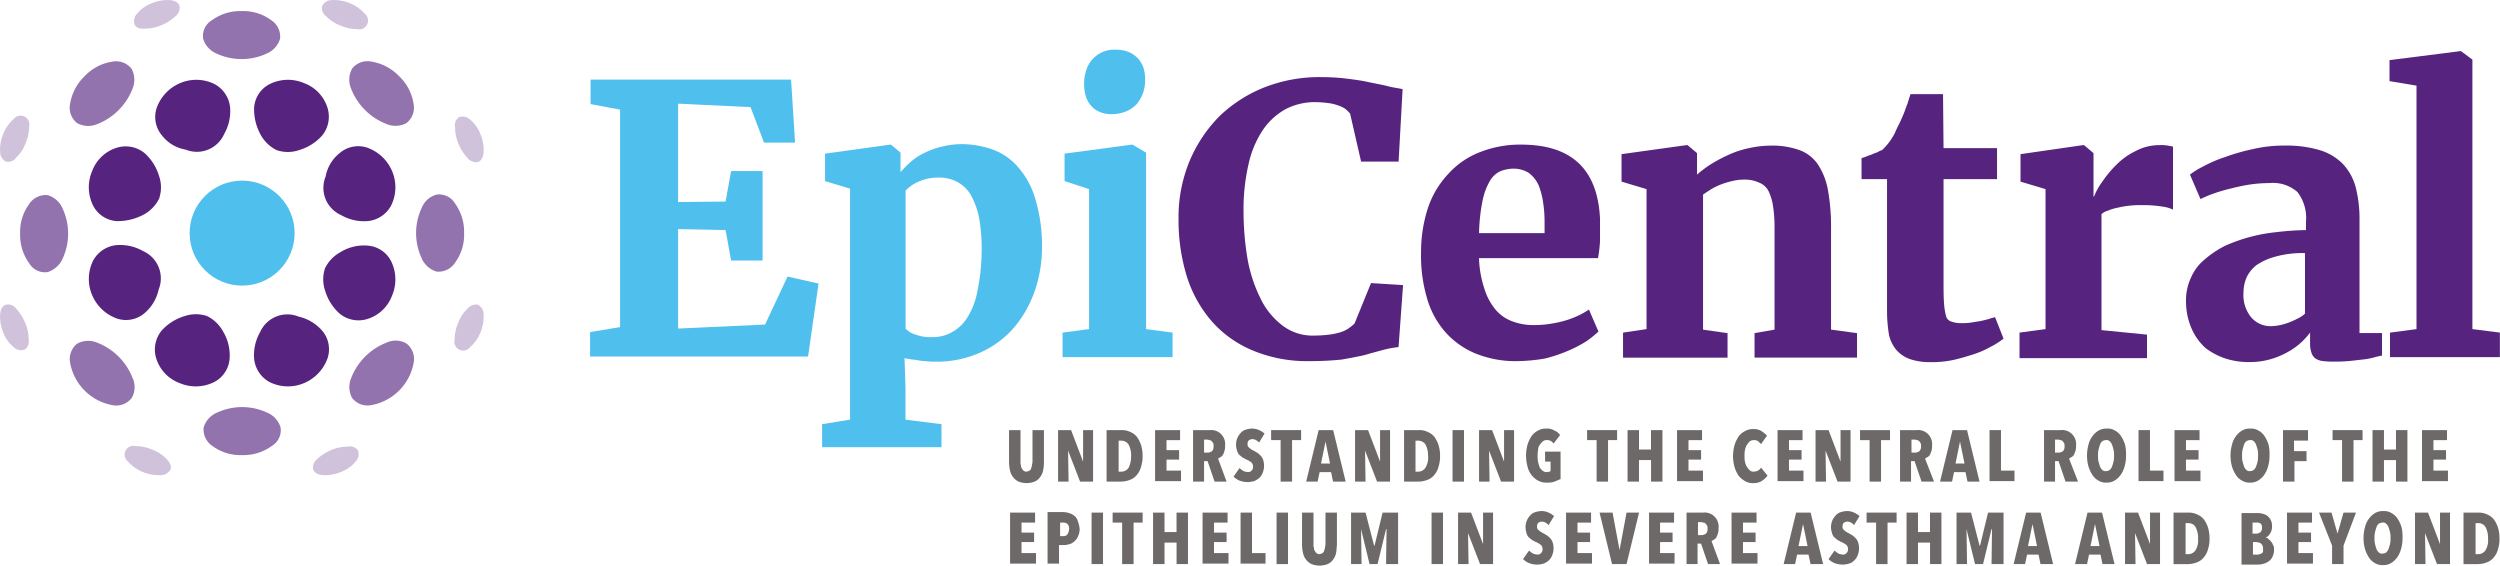 <svg xmlns="http://www.w3.org/2000/svg" width="218.466" height="49.426" viewBox="0 0 218.466 49.426">
  <g id="EpiCentral_RGB" transform="translate(-62.975 -62.975)">
    <path id="Path_1" data-name="Path 1" d="M85.617,117.92a2.5,2.5,0,0,1-2.4.481,3.7,3.7,0,0,1-2.185-2.053,3.6,3.6,0,0,1,.087-3.015,2.6,2.6,0,0,1,2.053-1.354,4.045,4.045,0,0,1,2.316.524,2.606,2.606,0,0,1,1.354,3.364A3.727,3.727,0,0,1,85.617,117.92Z" transform="translate(-10.005 -27.584)" fill="#56247f"/>
    <g id="Group_24" data-name="Group 24" transform="translate(114.541 67.311)">
      <path id="Path_2" data-name="Path 2" d="M181,103.149v-2.185l2.621-.437V81.521l-2.578-.481V78.9h17.52l.35,5.505H196.2l-1.18-3.1L188.69,81V89.6l4.151-.044.481-2.665h2.753v7.821h-2.753l-.481-2.665-4.151-.087v8.695l7.6-.35,1.966-4.194,2.709.612-.918,6.379H181Z" transform="translate(-181 -76.279)" fill="#4fbfee"/>
      <path id="Path_3" data-name="Path 3" d="M227.444,116.267l2.4-.393V95.689l-2.185-.655v-2.4l5.68-.786h.087l.83.7v1.7a9.081,9.081,0,0,1,.918-.918,4.906,4.906,0,0,1,1.223-.786,6.574,6.574,0,0,1,1.485-.524,6.99,6.99,0,0,1,1.7-.218,8.286,8.286,0,0,1,2.753.481,5.337,5.337,0,0,1,2.228,1.573,7.1,7.1,0,0,1,1.485,2.8,13.9,13.9,0,0,1,.568,4.107,11.6,11.6,0,0,1-.655,3.932,9.99,9.99,0,0,1-1.835,3.189,8.468,8.468,0,0,1-2.927,2.141,9.291,9.291,0,0,1-3.932.786,4.748,4.748,0,0,1-.786-.044,3.847,3.847,0,0,1-.743-.087c-.218-.044-.437-.044-.655-.087-.175-.044-.35-.044-.481-.087l.087,2.621v2.753l3.146.393v2.01H227.4v-2.01Zm10.093-21.54a4.083,4.083,0,0,0-1.7.35,3.264,3.264,0,0,0-1.136.786v12.059a1.863,1.863,0,0,0,.874.524,3.677,3.677,0,0,0,1.485.218,3.28,3.28,0,0,0,1.617-.393,3.579,3.579,0,0,0,1.354-1.223,6.475,6.475,0,0,0,.918-2.272,17.929,17.929,0,0,0,.393-3.452,15.661,15.661,0,0,0-.218-3.058,6.987,6.987,0,0,0-.743-2.053,3.017,3.017,0,0,0-1.223-1.136A3.261,3.261,0,0,0,237.536,94.727Z" transform="translate(-207.127 -83.542)" fill="#4fbfee"/>
      <path id="Path_4" data-name="Path 4" d="M275.5,99.77V97.629l2.316-.306V85.09l-2.141-.7v-2.4l5.855-.786h.087l1.18.7V97.323l2.316.306V99.77Zm4.194-21.234a2.427,2.427,0,0,1-1-.218,1.883,1.883,0,0,1-.743-.568,2.138,2.138,0,0,1-.437-.83,3.726,3.726,0,0,1-.131-1,3.681,3.681,0,0,1,.175-1.18,2.577,2.577,0,0,1,.524-.961,2.7,2.7,0,0,1,.874-.655,2.666,2.666,0,0,1,1.223-.218h0a2.922,2.922,0,0,1,1.136.218,2.311,2.311,0,0,1,1.267,1.4,3.407,3.407,0,0,1,.131.961,3.349,3.349,0,0,1-.175,1.18,3.391,3.391,0,0,1-.524.961,2.9,2.9,0,0,1-.918.655,3.47,3.47,0,0,1-1.4.262Z" transform="translate(-234.212 -72.9)" fill="#4fbfee"/>
      <path id="Path_5" data-name="Path 5" d="M310.147,103.217a12.291,12.291,0,0,1-4.937-.918,9.7,9.7,0,0,1-3.583-2.534,10.953,10.953,0,0,1-2.185-3.889,16.609,16.609,0,0,1-.743-5.024,12.846,12.846,0,0,1,.961-5.112,12.4,12.4,0,0,1,2.621-3.932,12.131,12.131,0,0,1,3.976-2.534A13.2,13.2,0,0,1,311.2,78.4a17.783,17.783,0,0,1,2.185.131c.7.087,1.354.175,1.922.306.612.131,1.136.218,1.66.35.481.131.918.175,1.311.262l-.35,6.335h-3.277l-.961-4.194a3.34,3.34,0,0,0-.393-.393,2,2,0,0,0-.612-.306,3.625,3.625,0,0,0-.874-.218,9.425,9.425,0,0,0-1.223-.087,5.562,5.562,0,0,0-2.534.612,5.843,5.843,0,0,0-1.966,1.791A8.712,8.712,0,0,0,304.817,86a17.555,17.555,0,0,0-.437,4.238,24.661,24.661,0,0,0,.35,4.063,12.813,12.813,0,0,0,1.136,3.452,6.521,6.521,0,0,0,1.922,2.359,4.321,4.321,0,0,0,2.753.874,11.1,11.1,0,0,0,1.354-.087,5.747,5.747,0,0,0,1-.218,2.611,2.611,0,0,0,.7-.35,4.647,4.647,0,0,0,.481-.393l1.442-3.539,2.8.175-.393,5.418a8.67,8.67,0,0,0-1.4.262c-.481.131-1,.262-1.573.437-.568.131-1.267.262-2.01.393A26.714,26.714,0,0,1,310.147,103.217Z" transform="translate(-247.276 -75.997)" fill="#56247f"/>
      <path id="Path_6" data-name="Path 6" d="M355.72,110.818a9.3,9.3,0,0,1-3.845-.7,7.2,7.2,0,0,1-2.665-1.966,7.689,7.689,0,0,1-1.529-2.971,12.936,12.936,0,0,1-.481-3.8,12.451,12.451,0,0,1,.612-3.976,8.071,8.071,0,0,1,1.791-2.971,7.19,7.19,0,0,1,2.753-1.879,9.507,9.507,0,0,1,3.583-.655c4.413,0,6.685,2.141,6.9,6.466v1.966a11.625,11.625,0,0,1-.175,1.486h-10.4a9.4,9.4,0,0,0,.481,2.709,5.264,5.264,0,0,0,1,1.835,3.462,3.462,0,0,0,1.485,1,5.14,5.14,0,0,0,1.879.306,8.662,8.662,0,0,0,1.529-.131,9.672,9.672,0,0,0,1.311-.306,8.136,8.136,0,0,0,1.092-.437,6.983,6.983,0,0,0,.83-.481l.83,1.922a8.632,8.632,0,0,1-1.092.874,11.149,11.149,0,0,1-1.617.83,12.968,12.968,0,0,1-1.966.655A15.248,15.248,0,0,1,355.72,110.818ZM355.283,94a3.282,3.282,0,0,0-1.136.218,2.056,2.056,0,0,0-.917.83,5.634,5.634,0,0,0-.655,1.748,15.654,15.654,0,0,0-.306,2.84h5.724V98.585a11.065,11.065,0,0,0-.131-1.66,6.677,6.677,0,0,0-.393-1.486,2.86,2.86,0,0,0-.83-1.049A2.485,2.485,0,0,0,355.283,94Z" transform="translate(-274.585 -83.599)" fill="#56247f"/>
      <path id="Path_7" data-name="Path 7" d="M387.431,110.525v-2.141l2.053-.306V95.845l-2.185-.655v-2.4L392.98,92h.087l.83.7v1.879a9.9,9.9,0,0,1,1.223-.918,13.283,13.283,0,0,1,1.573-.83,8.174,8.174,0,0,1,1.748-.568,8.841,8.841,0,0,1,1.879-.218,7.015,7.015,0,0,1,2.534.393,3.355,3.355,0,0,1,1.617,1.267,6.025,6.025,0,0,1,.874,2.272,17.935,17.935,0,0,1,.262,3.321v8.826l2.272.306v2.141h-8.957v-2.141l1.748-.306V99.253a12.459,12.459,0,0,0-.131-1.922,4.657,4.657,0,0,0-.393-1.311,1.533,1.533,0,0,0-.83-.743A2.918,2.918,0,0,0,398,95.015a4.309,4.309,0,0,0-1.049.131,6.754,6.754,0,0,0-1,.306,5.437,5.437,0,0,0-.874.437c-.262.175-.481.306-.655.437v11.8l2.141.306v2.141h-9.131Z" transform="translate(-297.165 -83.655)" fill="#56247f"/>
      <path id="Path_8" data-name="Path 8" d="M437.528,100.937V89.228H435.3V87.392a4.017,4.017,0,0,0,.393-.131c.175-.087.393-.131.568-.218s.393-.131.524-.218a1.138,1.138,0,0,1,.306-.131,5.291,5.291,0,0,0,1.136-1.529c.087-.218.218-.481.35-.743s.262-.568.393-.874.218-.612.35-.918c.087-.306.175-.568.262-.83h2.84l.044,4.719h4.675v2.709h-4.675v8.826c0,.83,0,1.529.044,2.01a5.668,5.668,0,0,0,.175,1.136.667.667,0,0,0,.481.481,2.455,2.455,0,0,0,.874.131h0a4.749,4.749,0,0,0,.786-.044c.262-.044.568-.087.83-.131s.524-.131.743-.175c.218-.087.437-.131.568-.175h0l.743,1.879a6.93,6.93,0,0,1-1.18.743,8.06,8.06,0,0,1-1.529.655c-.568.175-1.136.35-1.748.481a8.843,8.843,0,0,1-1.879.175h-.044a5.347,5.347,0,0,1-1.791-.262,2.808,2.808,0,0,1-1.18-.786,3.092,3.092,0,0,1-.655-1.311A13.094,13.094,0,0,1,437.528,100.937Z" transform="translate(-324.193 -77.911)" fill="#56247f"/>
      <path id="Path_9" data-name="Path 9" d="M466.9,110.525v-2.141l2.272-.306V95.845l-2.185-.655v-2.4L472.449,92h.087l.83.7v3.8h.044a5.406,5.406,0,0,1,.7-1.267,9.593,9.593,0,0,1,1.223-1.485,6.058,6.058,0,0,1,1.7-1.223,4.391,4.391,0,0,1,2.1-.524,3.334,3.334,0,0,1,.743.044c.175.044.306.044.437.087v5.505a2.961,2.961,0,0,0-.918-.262,10.184,10.184,0,0,0-1.748-.131,8.774,8.774,0,0,0-1.092.044,7.494,7.494,0,0,0-1.049.175,4.141,4.141,0,0,0-.874.262,1.381,1.381,0,0,0-.568.306v10.136l3.976.393v2.053H466.9Z" transform="translate(-341.987 -83.655)" fill="#56247f"/>
      <path id="Path_10" data-name="Path 10" d="M500.2,105.732a4.622,4.622,0,0,1,.437-2.1,4.155,4.155,0,0,1,1.18-1.573,8.729,8.729,0,0,1,1.748-1.18,14.2,14.2,0,0,1,2.185-.786,14.562,14.562,0,0,1,2.4-.437,23.859,23.859,0,0,1,2.534-.175v-.743a3.706,3.706,0,0,0-.743-2.578,3.225,3.225,0,0,0-2.447-.786,12.218,12.218,0,0,0-1.748.131c-.568.087-1.136.218-1.66.35a14.746,14.746,0,0,0-1.486.437,9.886,9.886,0,0,0-1.136.481h0l-.918-2.141a6.718,6.718,0,0,1,1.136-.7,11.507,11.507,0,0,1,1.922-.83,17.985,17.985,0,0,1,2.447-.7,11.927,11.927,0,0,1,2.8-.306,10.094,10.094,0,0,1,3.015.393,4.815,4.815,0,0,1,2.01,1.18,4.753,4.753,0,0,1,1.136,2.01,11.079,11.079,0,0,1,.35,2.884v9.918h1.966v1.966c-.218.044-.437.087-.743.175a5.968,5.968,0,0,1-1,.175q-.524.066-1.18.131a11.862,11.862,0,0,1-1.267.044,6.17,6.17,0,0,1-.961-.044,1.455,1.455,0,0,1-.655-.218.987.987,0,0,1-.35-.481,2.454,2.454,0,0,1-.131-.874v-.918a6.009,6.009,0,0,1-.743.83,5.872,5.872,0,0,1-1.136.83,7.007,7.007,0,0,1-1.529.655,6.508,6.508,0,0,1-1.879.262,6.585,6.585,0,0,1-2.1-.306,6.062,6.062,0,0,1-1.748-.918,4.992,4.992,0,0,1-1.18-1.617A5.943,5.943,0,0,1,500.2,105.732Zm7.559,2.141a4.542,4.542,0,0,0,.655-.087,4.775,4.775,0,0,0,.743-.218,6.19,6.19,0,0,0,.786-.35,2.45,2.45,0,0,0,.655-.437v-5.287a8.676,8.676,0,0,0-2.578.306,5.372,5.372,0,0,0-1.66.743,2.934,2.934,0,0,0-.874,1.092,3.343,3.343,0,0,0-.262,1.311,3.062,3.062,0,0,0,.655,2.141A2.232,2.232,0,0,0,507.759,107.872Z" transform="translate(-360.738 -83.711)" fill="#56247f"/>
      <path id="Path_11" data-name="Path 11" d="M540.944,99.939V97.8l2.316-.306V76.215l-2.359-.393V73.986l6.2-.786h.044l1,.743V97.492l2.4.306v2.141h-9.612Z" transform="translate(-383.656 -73.069)" fill="#56247f"/>
    </g>
    <path id="Path_12" data-name="Path 12" d="M83.171,98.779a2.5,2.5,0,0,1-2.053-1.354,3.587,3.587,0,0,1-.087-3.015,3.363,3.363,0,0,1,2.185-2.053,2.611,2.611,0,0,1,2.4.481,4.357,4.357,0,0,1,1.267,2.01,3.028,3.028,0,0,1,0,1.966,3.206,3.206,0,0,1-1.354,1.4A4.83,4.83,0,0,1,83.171,98.779Z" transform="translate(-10.005 -16.482)" fill="#56247f"/>
    <path id="Path_13" data-name="Path 13" d="M94.627,83.817a2.5,2.5,0,0,1-.481-2.4A3.7,3.7,0,0,1,96.2,79.23a3.6,3.6,0,0,1,3.015.087,2.6,2.6,0,0,1,1.354,2.053,4.045,4.045,0,0,1-.524,2.316,2.606,2.606,0,0,1-3.364,1.354A3.285,3.285,0,0,1,94.627,83.817Z" transform="translate(-17.485 -8.991)" fill="#56247f"/>
    <path id="Path_14" data-name="Path 14" d="M77.587,80.65a1.718,1.718,0,0,1-.612-1.7,4.323,4.323,0,0,1,1.267-2.4,4.191,4.191,0,0,1,2.4-1.267,1.718,1.718,0,0,1,1.7.612,2.021,2.021,0,0,1,.087,1.748,5.423,5.423,0,0,1-3.1,3.1A2.021,2.021,0,0,1,77.587,80.65Z" transform="translate(-7.873 -6.916)" fill="#9373ad"/>
    <path id="Path_15" data-name="Path 15" d="M63.51,90.155a.921.921,0,0,1-.524-.83,3.6,3.6,0,0,1,.262-1.573,3.345,3.345,0,0,1,.918-1.311.768.768,0,0,1,1.354.655,3.723,3.723,0,0,1-.306,1.442,3.29,3.29,0,0,1-.786,1.223A.891.891,0,0,1,63.51,90.155Z" transform="translate(0 -13.056)" fill="#d0c2db"/>
    <path id="Path_16" data-name="Path 16" d="M89.822,65.127a.945.945,0,0,1,.218-.961,3.051,3.051,0,0,1,1.311-.918,3.6,3.6,0,0,1,1.573-.262c.437.044.743.218.83.524a.962.962,0,0,1-.35.874,4.217,4.217,0,0,1-1.223.786,3.723,3.723,0,0,1-1.442.306C90.259,65.52,89.953,65.389,89.822,65.127Z" transform="translate(-15.084 0)" fill="#d0c2db"/>
    <path id="Path_17" data-name="Path 17" d="M69.4,108.707a1.612,1.612,0,0,1-1.617-.786A4.21,4.21,0,0,1,67,105.343a4.118,4.118,0,0,1,.786-2.578,1.728,1.728,0,0,1,1.617-.786,2.041,2.041,0,0,1,1.311,1.18,5.205,5.205,0,0,1,0,4.369A2.163,2.163,0,0,1,69.4,108.707Z" transform="translate(-2.266 -21.953)" fill="#9373ad"/>
    <path id="Path_18" data-name="Path 18" d="M65.127,127.8a.945.945,0,0,1-.961-.218,3.051,3.051,0,0,1-.918-1.311,3.6,3.6,0,0,1-.262-1.573c.044-.437.218-.743.524-.83a.868.868,0,0,1,.874.35,4.217,4.217,0,0,1,.786,1.223,3.723,3.723,0,0,1,.306,1.442A.876.876,0,0,1,65.127,127.8Z" transform="translate(0 -34.272)" fill="#d0c2db"/>
    <path id="Path_19" data-name="Path 19" d="M113.794,81.371a2.5,2.5,0,0,1,1.354-2.053,3.587,3.587,0,0,1,3.015-.087,3.363,3.363,0,0,1,2.053,2.185,2.611,2.611,0,0,1-.481,2.4,4.358,4.358,0,0,1-2.01,1.267,3.028,3.028,0,0,1-1.966,0,3.206,3.206,0,0,1-1.4-1.354A4.6,4.6,0,0,1,113.794,81.371Z" transform="translate(-28.613 -8.991)" fill="#56247f"/>
    <path id="Path_20" data-name="Path 20" d="M103.561,67.6a1.612,1.612,0,0,1,.786-1.617,4.21,4.21,0,0,1,2.578-.786,4.118,4.118,0,0,1,2.578.786,1.728,1.728,0,0,1,.786,1.617,2.041,2.041,0,0,1-1.18,1.311,5.205,5.205,0,0,1-4.369,0A2.056,2.056,0,0,1,103.561,67.6Z" transform="translate(-22.837 -1.253)" fill="#9373ad"/>
    <path id="Path_21" data-name="Path 21" d="M127.366,63.51a.921.921,0,0,1,.83-.524,3.6,3.6,0,0,1,1.573.262,3.345,3.345,0,0,1,1.311.918.768.768,0,0,1-.655,1.354,3.723,3.723,0,0,1-1.442-.306,3.29,3.29,0,0,1-1.223-.786A.891.891,0,0,1,127.366,63.51Z" transform="translate(-36.243 0)" fill="#d0c2db"/>
    <path id="Path_22" data-name="Path 22" d="M129.091,92.827a2.5,2.5,0,0,1,2.4-.481,3.7,3.7,0,0,1,2.185,2.053,3.6,3.6,0,0,1-.087,3.015,2.6,2.6,0,0,1-2.053,1.354,4.045,4.045,0,0,1-2.316-.524,2.606,2.606,0,0,1-1.354-3.364A3.4,3.4,0,0,1,129.091,92.827Z" transform="translate(-36.438 -16.472)" fill="#56247f"/>
    <path id="Path_23" data-name="Path 23" d="M133.089,75.887a1.718,1.718,0,0,1,1.7-.612,4.323,4.323,0,0,1,2.4,1.267,4.191,4.191,0,0,1,1.267,2.4,1.718,1.718,0,0,1-.612,1.7,2.021,2.021,0,0,1-1.748.087,5.423,5.423,0,0,1-3.1-3.1A2.01,2.01,0,0,1,133.089,75.887Z" transform="translate(-39.344 -6.916)" fill="#9373ad"/>
    <path id="Path_24" data-name="Path 24" d="M154.339,86.322a.945.945,0,0,1,.961.218,3.051,3.051,0,0,1,.918,1.311,3.6,3.6,0,0,1,.262,1.573c-.044.437-.218.743-.524.83a.962.962,0,0,1-.874-.35,4.217,4.217,0,0,1-.786-1.223,3.723,3.723,0,0,1-.306-1.442A.876.876,0,0,1,154.339,86.322Z" transform="translate(-51.245 -13.113)" fill="#d0c2db"/>
    <path id="Path_25" data-name="Path 25" d="M131.5,112.078a2.5,2.5,0,0,1,2.053,1.354,3.587,3.587,0,0,1,.087,3.015,3.363,3.363,0,0,1-2.185,2.053,2.611,2.611,0,0,1-2.4-.481,4.357,4.357,0,0,1-1.267-2.01,3.028,3.028,0,0,1,0-1.966,3.206,3.206,0,0,1,1.354-1.4A3.881,3.881,0,0,1,131.5,112.078Z" transform="translate(-36.404 -27.64)" fill="#56247f"/>
    <path id="Path_26" data-name="Path 26" d="M147.991,101.861a1.612,1.612,0,0,1,1.617.786,4.21,4.21,0,0,1,.786,2.578,4.118,4.118,0,0,1-.786,2.578,1.728,1.728,0,0,1-1.617.786,2.041,2.041,0,0,1-1.311-1.18,5.205,5.205,0,0,1,0-4.369A1.948,1.948,0,0,1,147.991,101.861Z" transform="translate(-46.863 -21.88)" fill="#9373ad"/>
    <path id="Path_27" data-name="Path 27" d="M155.91,123.871a.921.921,0,0,1,.524.83,3.6,3.6,0,0,1-.262,1.573,3.345,3.345,0,0,1-.918,1.311.768.768,0,0,1-1.354-.655,3.723,3.723,0,0,1,.306-1.442,3.29,3.29,0,0,1,.786-1.223A1.011,1.011,0,0,1,155.91,123.871Z" transform="translate(-51.199 -34.277)" fill="#d0c2db"/>
    <path id="Path_28" data-name="Path 28" d="M119.72,127.291a2.5,2.5,0,0,1,.481,2.4,3.7,3.7,0,0,1-2.053,2.185,3.6,3.6,0,0,1-3.015-.087,2.6,2.6,0,0,1-1.354-2.053,4.045,4.045,0,0,1,.524-2.316,2.606,2.606,0,0,1,3.364-1.354A3.882,3.882,0,0,1,119.72,127.291Z" transform="translate(-28.597 -35.425)" fill="#56247f"/>
    <path id="Path_29" data-name="Path 29" d="M137.851,131.369a1.718,1.718,0,0,1,.612,1.7,4.594,4.594,0,0,1-3.67,3.67,1.718,1.718,0,0,1-1.7-.612,2.021,2.021,0,0,1-.087-1.748,5.423,5.423,0,0,1,3.1-3.1A1.874,1.874,0,0,1,137.851,131.369Z" transform="translate(-39.344 -38.367)" fill="#9373ad"/>
    <path id="Path_30" data-name="Path 30" d="M129.5,152.639a.945.945,0,0,1-.218.961,3.051,3.051,0,0,1-1.311.918,3.6,3.6,0,0,1-1.573.262c-.437-.044-.743-.218-.83-.524a.962.962,0,0,1,.35-.874,4.217,4.217,0,0,1,1.223-.786,3.723,3.723,0,0,1,1.442-.306A.876.876,0,0,1,129.5,152.639Z" transform="translate(-35.234 -50.287)" fill="#d0c2db"/>
    <path id="Path_31" data-name="Path 31" d="M100.479,129.7a2.5,2.5,0,0,1-1.354,2.053,3.587,3.587,0,0,1-3.015.087,3.363,3.363,0,0,1-2.053-2.185,2.611,2.611,0,0,1,.481-2.4,4.357,4.357,0,0,1,2.01-1.267,3.028,3.028,0,0,1,1.966,0,3.206,3.206,0,0,1,1.4,1.354A4.036,4.036,0,0,1,100.479,129.7Z" transform="translate(-17.439 -35.39)" fill="#56247f"/>
    <path id="Path_32" data-name="Path 32" d="M110.407,146.191a1.612,1.612,0,0,1-.786,1.617,4.21,4.21,0,0,1-2.578.786,4.118,4.118,0,0,1-2.578-.786,1.728,1.728,0,0,1-.786-1.617,2.041,2.041,0,0,1,1.18-1.311,5.205,5.205,0,0,1,4.369,0A2.041,2.041,0,0,1,110.407,146.191Z" transform="translate(-22.911 -45.85)" fill="#9373ad"/>
    <path id="Path_33" data-name="Path 33" d="M91.955,154.21a.921.921,0,0,1-.83.524,3.6,3.6,0,0,1-1.573-.262,3.346,3.346,0,0,1-1.311-.918A.768.768,0,0,1,88.9,152.2a3.723,3.723,0,0,1,1.442.306,3.29,3.29,0,0,1,1.223.786C91.867,153.6,92.042,153.9,91.955,154.21Z" transform="translate(-14.07 -50.242)" fill="#d0c2db"/>
    <path id="Path_34" data-name="Path 34" d="M82.35,136.151a1.718,1.718,0,0,1-1.7.612,4.594,4.594,0,0,1-3.67-3.67,1.718,1.718,0,0,1,.612-1.7,2.021,2.021,0,0,1,1.748-.087,5.423,5.423,0,0,1,3.1,3.1A1.883,1.883,0,0,1,82.35,136.151Z" transform="translate(-7.873 -38.387)" fill="#9373ad"/>
    <circle id="Ellipse_1" data-name="Ellipse 1" cx="4.588" cy="4.588" r="4.588" transform="translate(79.545 78.758)" fill="#4fbfee"/>
    <g id="Group_26" data-name="Group 26" transform="translate(151.155 100.429)">
      <g id="Group_25" data-name="Group 25" transform="translate(0 0)">
        <path id="Path_35" data-name="Path 35" d="M267.771,152.539a1.354,1.354,0,0,1-.262.568,1.068,1.068,0,0,1-.481.393,1.93,1.93,0,0,1-1.4,0,1.389,1.389,0,0,1-.743-.961,3.4,3.4,0,0,1-.087-.7V149h1v2.753a.852.852,0,0,0,.044.35.369.369,0,0,0,.087.262.6.6,0,0,0,.131.175.369.369,0,0,0,.262.087.621.621,0,0,0,.262-.087c.044-.044.131-.087.131-.175.044-.087.044-.175.087-.262,0-.131.044-.218.044-.35V149h1v2.84A3.4,3.4,0,0,1,267.771,152.539Z" transform="translate(-264.8 -148.869)" fill="#6d6968"/>
        <path id="Path_36" data-name="Path 36" d="M276.522,153.5l-1.049-2.709h0l.044,2.709H274.6V149h1.136l1.049,2.753h0V149h.874v4.5Z" transform="translate(-270.318 -148.869)" fill="#6d6968"/>
        <path id="Path_37" data-name="Path 37" d="M287.446,151.272a2.9,2.9,0,0,1-.131.918,1.757,1.757,0,0,1-.35.7,1.419,1.419,0,0,1-.568.437,2.329,2.329,0,0,1-.83.175H284.3V149h1.267a1.663,1.663,0,0,1,.83.175,1.419,1.419,0,0,1,.568.437,2.611,2.611,0,0,1,.35.7A3.2,3.2,0,0,1,287.446,151.272Zm-1,0a2.018,2.018,0,0,0-.218-1,.753.753,0,0,0-.612-.35h-.262v2.709h.262a.753.753,0,0,0,.612-.35A2.142,2.142,0,0,0,286.441,151.272Z" transform="translate(-275.78 -148.869)" fill="#6d6968"/>
        <path id="Path_38" data-name="Path 38" d="M294,153.5V149h2.185v.874H295v.874H296.1v.83H295v.961h1.267v.918H294Z" transform="translate(-281.242 -148.869)" fill="#6d6968"/>
        <path id="Path_39" data-name="Path 39" d="M303.479,153.5l-.612-1.791h-.306V153.5H301.6V149h1.442a1.221,1.221,0,0,1,1.354,1.354,1.345,1.345,0,0,1-.044.437,3.012,3.012,0,0,1-.131.35.526.526,0,0,1-.218.218c-.087.044-.131.087-.218.131l.743,2.01h-1.049Zm-.087-3.1c0-.131,0-.218-.044-.262a.6.6,0,0,0-.131-.175.227.227,0,0,0-.175-.087c-.044,0-.131-.044-.175-.044h-.306v1.136h.306a.7.7,0,0,0,.393-.131A.58.58,0,0,0,303.391,150.4Z" transform="translate(-285.522 -148.869)" fill="#6d6968"/>
        <path id="Path_40" data-name="Path 40" d="M311.928,149.923a1.159,1.159,0,0,0-.262-.218.81.81,0,0,0-.306-.087.632.632,0,0,0-.306.087.43.43,0,0,0-.131.35.34.34,0,0,0,.131.306,1.525,1.525,0,0,0,.393.262c.087.044.218.131.306.175a1.633,1.633,0,0,1,.306.262.952.952,0,0,1,.218.35,1.629,1.629,0,0,1,.087.524,1.6,1.6,0,0,1-.131.655,1.115,1.115,0,0,1-.306.437,1.455,1.455,0,0,1-.437.262,2.192,2.192,0,0,1-.524.087,2.041,2.041,0,0,1-.743-.131,1.571,1.571,0,0,1-.524-.35l.524-.743a2.425,2.425,0,0,0,.35.262,1.276,1.276,0,0,0,.393.087.4.4,0,0,0,.306-.131.43.43,0,0,0,.131-.35.5.5,0,0,0-.131-.35,1.911,1.911,0,0,0-.437-.262c-.131-.044-.218-.131-.35-.175-.087-.087-.218-.175-.306-.262a.878.878,0,0,1-.175-.35,1.571,1.571,0,0,1-.087-.481,1.46,1.46,0,0,1,.131-.655,1.569,1.569,0,0,1,.306-.437.907.907,0,0,1,.437-.262,1.858,1.858,0,0,1,.481-.087,1.459,1.459,0,0,1,.655.131,1.8,1.8,0,0,1,.481.306Z" transform="translate(-290.083 -148.7)" fill="#6d6968"/>
        <path id="Path_41" data-name="Path 41" d="M319.035,149.874V153.5h-1v-3.626h-.83V149h2.621v.874Z" transform="translate(-294.306 -148.869)" fill="#6d6968"/>
        <path id="Path_42" data-name="Path 42" d="M326.559,153.5l-.175-.83h-1l-.175.83h-1l1.092-4.5h1.267l1.092,4.5ZM325.9,150h0l-.393,1.922h.786Z" transform="translate(-298.247 -148.869)" fill="#6d6968"/>
        <path id="Path_43" data-name="Path 43" d="M335.922,153.5l-1.049-2.709h0l.044,2.709H334V149h1.136l1.049,2.753h0V149h.874v4.5Z" transform="translate(-303.766 -148.869)" fill="#6d6968"/>
        <path id="Path_44" data-name="Path 44" d="M346.946,151.272a2.905,2.905,0,0,1-.131.918,1.757,1.757,0,0,1-.35.7,1.42,1.42,0,0,1-.568.437,2.329,2.329,0,0,1-.83.175H343.8V149h1.267a1.663,1.663,0,0,1,.83.175,1.42,1.42,0,0,1,.568.437,2.612,2.612,0,0,1,.35.7A3.2,3.2,0,0,1,346.946,151.272Zm-1.049,0a2.017,2.017,0,0,0-.218-1,.753.753,0,0,0-.612-.35H344.8v2.709h.262a.753.753,0,0,0,.612-.35A1.719,1.719,0,0,0,345.9,151.272Z" transform="translate(-309.284 -148.869)" fill="#6d6968"/>
        <path id="Path_45" data-name="Path 45" d="M353.5,153.5V149h1v4.5Z" transform="translate(-314.746 -148.869)" fill="#6d6968"/>
        <path id="Path_46" data-name="Path 46" d="M360.722,153.5l-1.049-2.709h0l.044,2.709H358.8V149h1.136l1.049,2.753h0V149h.874v4.5Z" transform="translate(-317.73 -148.869)" fill="#6d6968"/>
        <path id="Path_47" data-name="Path 47" d="M370.69,153.331a1.811,1.811,0,0,1-.7.087,1.436,1.436,0,0,1-.743-.175,1.84,1.84,0,0,1-.917-1.223,3.59,3.59,0,0,1,0-1.922,2.931,2.931,0,0,1,.35-.743,1.521,1.521,0,0,1,.568-.481,1.282,1.282,0,0,1,.7-.175,1.25,1.25,0,0,1,.743.175,1.068,1.068,0,0,1,.481.393l-.568.743a.661.661,0,0,0-.612-.306.5.5,0,0,0-.349.131,1.9,1.9,0,0,0-.262.306.738.738,0,0,0-.131.437,3.165,3.165,0,0,0,0,1.049c.044.175.087.306.131.437a.89.89,0,0,0,.262.306.5.5,0,0,0,.349.131.677.677,0,0,0,.35-.087v-.83h-.481v-.874h1.354v2.4C371.084,153.157,370.909,153.244,370.69,153.331Z" transform="translate(-323.023 -148.7)" fill="#6d6968"/>
        <path id="Path_48" data-name="Path 48" d="M382.235,149.874V153.5h-1v-3.626h-.83V149h2.621v.874Z" transform="translate(-329.893 -148.869)" fill="#6d6968"/>
        <path id="Path_49" data-name="Path 49" d="M390.553,153.5v-1.879H389.5V153.5h-1V149h1v1.7h1.049V149h1v4.5Z" transform="translate(-334.454 -148.869)" fill="#6d6968"/>
        <path id="Path_50" data-name="Path 50" d="M398.4,153.5V149h2.185v.874H399.4v.874H400.5v.83H399.4v.961h1.267v.918H398.4Z" transform="translate(-340.029 -148.869)" fill="#6d6968"/>
        <path id="Path_51" data-name="Path 51" d="M412.09,153.344a1.339,1.339,0,0,1-.743.175,1.282,1.282,0,0,1-.7-.175,1.962,1.962,0,0,1-.568-.481,2.932,2.932,0,0,1-.349-.743,3.589,3.589,0,0,1,0-1.922,2.932,2.932,0,0,1,.349-.743,1.522,1.522,0,0,1,.568-.481,1.282,1.282,0,0,1,.7-.175,1.25,1.25,0,0,1,.743.175,4.64,4.64,0,0,1,.481.393l-.524.743-.262-.262a.743.743,0,0,0-.7,0,1.9,1.9,0,0,0-.262.306,1.309,1.309,0,0,0-.175.437,2.311,2.311,0,0,0-.044.568,1.961,1.961,0,0,0,.044.524,1.31,1.31,0,0,0,.175.437,1.9,1.9,0,0,0,.262.306.471.471,0,0,0,.349.087.823.823,0,0,0,.35-.087.742.742,0,0,0,.262-.262l.568.7A1.811,1.811,0,0,1,412.09,153.344Z" transform="translate(-346.335 -148.756)" fill="#6d6968"/>
        <path id="Path_52" data-name="Path 52" d="M418.5,153.5V149h2.185v.874H419.5v.874H420.6v.83H419.5v.961h1.267v.918H418.5Z" transform="translate(-351.347 -148.869)" fill="#6d6968"/>
        <path id="Path_53" data-name="Path 53" d="M428.022,153.5l-1.049-2.709h0l.044,2.709H426.1V149h1.136l1.049,2.753h0V149h.874v4.5Z" transform="translate(-355.626 -148.869)" fill="#6d6968"/>
        <path id="Path_54" data-name="Path 54" d="M436.835,149.874V153.5h-1v-3.626H435V149h2.621v.874Z" transform="translate(-360.638 -148.869)" fill="#6d6968"/>
        <path id="Path_55" data-name="Path 55" d="M444.879,153.5l-.612-1.791h-.306V153.5H443V149h1.442a1.221,1.221,0,0,1,1.354,1.354,1.347,1.347,0,0,1-.044.437,3.012,3.012,0,0,1-.131.35.526.526,0,0,1-.218.218c-.087.044-.131.087-.218.131l.786,2.01h-1.092Zm-.044-3.1c0-.131,0-.218-.044-.262a.6.6,0,0,0-.131-.175.227.227,0,0,0-.175-.087c-.044,0-.131-.044-.175-.044H444v1.136h.306a.7.7,0,0,0,.393-.131A.58.58,0,0,0,444.835,150.4Z" transform="translate(-365.142 -148.869)" fill="#6d6968"/>
        <path id="Path_56" data-name="Path 56" d="M453.4,153.5l-.175-.83h-1l-.175.83H451l1.092-4.5h1.267l1.092,4.5Zm-.655-3.5h0l-.393,1.922h.786Z" transform="translate(-369.647 -148.869)" fill="#6d6968"/>
        <path id="Path_57" data-name="Path 57" d="M460.9,153.5V149h1v3.539h1.18v.918H460.9Z" transform="translate(-375.222 -148.869)" fill="#6d6968"/>
        <path id="Path_58" data-name="Path 58" d="M473.679,153.5l-.612-1.791h-.306V153.5H471.8V149h1.442a1.221,1.221,0,0,1,1.354,1.354,1.347,1.347,0,0,1-.044.437,3.024,3.024,0,0,1-.131.35.527.527,0,0,1-.218.218c-.087.044-.131.087-.218.131l.786,2.01h-1.092Zm-.087-3.1c0-.131,0-.218-.044-.262a.6.6,0,0,0-.131-.175.227.227,0,0,0-.175-.087c-.044,0-.131-.044-.175-.044h-.306v1.136h.306a.7.7,0,0,0,.393-.131A.58.58,0,0,0,473.591,150.4Z" transform="translate(-381.359 -148.869)" fill="#6d6968"/>
        <path id="Path_59" data-name="Path 59" d="M483.808,151.059a3.2,3.2,0,0,1-.131.961,2.319,2.319,0,0,1-.35.743,1.81,1.81,0,0,1-.524.481,1.282,1.282,0,0,1-.7.175,1.191,1.191,0,0,1-.7-.175,1.389,1.389,0,0,1-.524-.481,2.934,2.934,0,0,1-.35-.743,3.591,3.591,0,0,1,0-1.922,1.952,1.952,0,0,1,.35-.743,1.812,1.812,0,0,1,.524-.481,1.339,1.339,0,0,1,.743-.175,1.191,1.191,0,0,1,.7.175,1.389,1.389,0,0,1,.524.481,2.932,2.932,0,0,1,.349.743A3.427,3.427,0,0,1,483.808,151.059Zm-1.049,0a1.958,1.958,0,0,0-.044-.524c-.044-.175-.087-.306-.131-.437a.783.783,0,0,0-.218-.306.369.369,0,0,0-.306-.087.631.631,0,0,0-.306.087.557.557,0,0,0-.218.306c-.044.131-.087.262-.131.437a2.127,2.127,0,0,0-.044.524,1.958,1.958,0,0,0,.044.524c.044.175.087.306.131.437a.783.783,0,0,0,.218.306.369.369,0,0,0,.306.087.632.632,0,0,0,.306-.087.783.783,0,0,0,.218-.306c.044-.131.087-.262.131-.437A1.958,1.958,0,0,0,482.759,151.059Z" transform="translate(-386.202 -148.7)" fill="#6d6968"/>
        <path id="Path_60" data-name="Path 60" d="M490.7,153.5V149h1v3.539h1.18v.918H490.7Z" transform="translate(-392.002 -148.869)" fill="#6d6968"/>
        <path id="Path_61" data-name="Path 61" d="M497.9,153.5V149h2.185v.874H498.9v.874H500v.83H498.9v.961h1.267v.918H497.9Z" transform="translate(-396.056 -148.869)" fill="#6d6968"/>
        <path id="Path_62" data-name="Path 62" d="M512.508,151.059a3.2,3.2,0,0,1-.131.961,2.319,2.319,0,0,1-.349.743,1.812,1.812,0,0,1-.524.481,1.282,1.282,0,0,1-.7.175,1.191,1.191,0,0,1-.7-.175,1.389,1.389,0,0,1-.524-.481,2.934,2.934,0,0,1-.35-.743,3.591,3.591,0,0,1,0-1.922,1.952,1.952,0,0,1,.35-.743,1.812,1.812,0,0,1,.524-.481,1.339,1.339,0,0,1,.743-.175,1.192,1.192,0,0,1,.7.175,1.389,1.389,0,0,1,.524.481,2.932,2.932,0,0,1,.35.743A3.427,3.427,0,0,1,512.508,151.059Zm-1,0a1.96,1.96,0,0,0-.044-.524c-.044-.175-.087-.306-.131-.437a.783.783,0,0,0-.218-.306.369.369,0,0,0-.306-.087.632.632,0,0,0-.306.087.557.557,0,0,0-.218.306c-.044.131-.087.262-.131.437a2.127,2.127,0,0,0-.044.524,1.958,1.958,0,0,0,.044.524c.044.175.087.306.131.437a.784.784,0,0,0,.218.306.369.369,0,0,0,.306.087.631.631,0,0,0,.306-.087.783.783,0,0,0,.218-.306c.044-.131.087-.262.131-.437A1.96,1.96,0,0,0,511.5,151.059Z" transform="translate(-402.363 -148.7)" fill="#6d6968"/>
        <path id="Path_63" data-name="Path 63" d="M520.561,149.918v.918h1.092v.874H520.6V153.5h-1V149h2.185v.918Z" transform="translate(-408.275 -148.869)" fill="#6d6968"/>
        <path id="Path_64" data-name="Path 64" d="M531.335,149.874V153.5h-1v-3.626h-.83V149h2.621v.874Z" transform="translate(-413.85 -148.869)" fill="#6d6968"/>
        <path id="Path_65" data-name="Path 65" d="M539.553,153.5v-1.879H538.5V153.5h-1V149h1v1.7h1.049V149h1v4.5Z" transform="translate(-418.354 -148.869)" fill="#6d6968"/>
        <path id="Path_66" data-name="Path 66" d="M547.4,153.5V149h2.185v.874H548.4v.874H549.5v.83H548.4v.961h1.267v.918H547.4Z" transform="translate(-423.929 -148.869)" fill="#6d6968"/>
        <path id="Path_67" data-name="Path 67" d="M265,170v-4.5h2.185v.874H266v.874H267.1v.83H266v.961h1.267v.918H265Z" transform="translate(-264.913 -158.16)" fill="#6d6968"/>
        <path id="Path_68" data-name="Path 68" d="M275.3,166.842a1.459,1.459,0,0,1-.131.655,1.115,1.115,0,0,1-.306.437.907.907,0,0,1-.437.262,1.857,1.857,0,0,1-.481.087H273.5V169.9h-1v-4.5h1.4a1.857,1.857,0,0,1,.481.087,1.367,1.367,0,0,1,.437.218.8.8,0,0,1,.306.437A2.719,2.719,0,0,1,275.3,166.842Zm-.918.044a.58.58,0,0,0-.131-.437.5.5,0,0,0-.35-.131h-.306v1.18h.306a.4.4,0,0,0,.35-.175A1.034,1.034,0,0,0,274.379,166.885Z" transform="translate(-269.136 -158.104)" fill="#6d6968"/>
        <path id="Path_69" data-name="Path 69" d="M281.3,170v-4.5h1V170Z" transform="translate(-274.091 -158.16)" fill="#6d6968"/>
        <path id="Path_70" data-name="Path 70" d="M287.335,166.374V170h-1v-3.626h-.83V165.5h2.621v.874Z" transform="translate(-276.456 -158.16)" fill="#6d6968"/>
        <path id="Path_71" data-name="Path 71" d="M295.653,170v-1.879H294.6V170h-1v-4.5h1v1.7h1.049v-1.7h1V170Z" transform="translate(-281.017 -158.16)" fill="#6d6968"/>
        <path id="Path_72" data-name="Path 72" d="M303.5,170v-4.5h2.185v.874H304.5v.874H305.6v.83H304.5v.961h1.267v.918H303.5Z" transform="translate(-286.592 -158.16)" fill="#6d6968"/>
        <path id="Path_73" data-name="Path 73" d="M311.1,170v-4.5h1v3.539h1.18v.918H311.1Z" transform="translate(-290.871 -158.16)" fill="#6d6968"/>
        <path id="Path_74" data-name="Path 74" d="M318.3,170v-4.5h1V170Z" transform="translate(-294.925 -158.16)" fill="#6d6968"/>
        <path id="Path_75" data-name="Path 75" d="M326.371,169.039a1.354,1.354,0,0,1-.262.568,1.068,1.068,0,0,1-.481.393,1.93,1.93,0,0,1-1.4,0,1.389,1.389,0,0,1-.743-.961,3.4,3.4,0,0,1-.087-.7V165.5h1v2.753a.852.852,0,0,0,.044.35.369.369,0,0,0,.087.262.6.6,0,0,0,.131.175.369.369,0,0,0,.262.087.621.621,0,0,0,.262-.087c.044-.044.131-.087.131-.175.044-.087.044-.175.087-.262,0-.131.044-.218.044-.35V165.5h1v2.84C326.415,168.6,326.415,168.821,326.371,169.039Z" transform="translate(-297.797 -158.16)" fill="#6d6968"/>
        <path id="Path_76" data-name="Path 76" d="M336.258,170l.044-3.058h-.044L335.516,170h-.7l-.743-3.058h0l.044,3.058H333.2v-4.5h1.267l.743,2.884h.044l.7-2.884h1.354V170Z" transform="translate(-303.315 -158.16)" fill="#6d6968"/>
        <path id="Path_77" data-name="Path 77" d="M349.3,170v-4.5h1V170Z" transform="translate(-312.381 -158.16)" fill="#6d6968"/>
        <path id="Path_78" data-name="Path 78" d="M356.522,170l-1.049-2.709h0l.044,2.709H354.6v-4.5h1.136l1.049,2.753h0V165.5h.874V170Z" transform="translate(-315.365 -158.16)" fill="#6d6968"/>
        <path id="Path_79" data-name="Path 79" d="M369.828,166.423a1.158,1.158,0,0,0-.262-.218.81.81,0,0,0-.306-.087.632.632,0,0,0-.306.087.43.43,0,0,0-.131.35.34.34,0,0,0,.131.306,1.525,1.525,0,0,0,.393.262c.087.044.218.131.306.175a1.633,1.633,0,0,1,.306.262.951.951,0,0,1,.218.35,1.629,1.629,0,0,1,.087.524,1.6,1.6,0,0,1-.131.655,1.115,1.115,0,0,1-.306.437,1.454,1.454,0,0,1-.437.262,2.194,2.194,0,0,1-.524.087,2.041,2.041,0,0,1-.743-.131,1.572,1.572,0,0,1-.524-.35l.524-.743a2.422,2.422,0,0,0,.35.262,1.275,1.275,0,0,0,.393.087.4.4,0,0,0,.306-.131.43.43,0,0,0,.131-.35.5.5,0,0,0-.131-.35,1.91,1.91,0,0,0-.437-.262c-.131-.044-.218-.131-.35-.175-.087-.087-.218-.175-.306-.262a.878.878,0,0,1-.175-.35,1.571,1.571,0,0,1-.087-.481,1.46,1.46,0,0,1,.131-.655,1.569,1.569,0,0,1,.306-.437.907.907,0,0,1,.437-.262,1.858,1.858,0,0,1,.481-.087,1.459,1.459,0,0,1,.655.131,1.8,1.8,0,0,1,.481.306Z" transform="translate(-322.685 -157.991)" fill="#6d6968"/>
        <path id="Path_80" data-name="Path 80" d="M376.2,170v-4.5h2.185v.874H377.2v.874H378.3v.83H377.2v.961h1.267v.918H376.2Z" transform="translate(-327.528 -158.16)" fill="#6d6968"/>
        <path id="Path_81" data-name="Path 81" d="M385.259,170h-1.267l-1.092-4.5h1.136l.612,3.277h0l.612-3.277h1.092Z" transform="translate(-331.301 -158.16)" fill="#6d6968"/>
        <path id="Path_82" data-name="Path 82" d="M392.8,170v-4.5h2.185v.874h-1.223v.874h1.092v.83h-1.092v.961h1.267v.918H392.8Z" transform="translate(-336.875 -158.16)" fill="#6d6968"/>
        <path id="Path_83" data-name="Path 83" d="M402.179,170l-.612-1.791h-.306V170H400.3v-4.5h1.442a1.221,1.221,0,0,1,1.354,1.354,1.345,1.345,0,0,1-.044.437,3,3,0,0,1-.131.35.526.526,0,0,1-.218.218c-.087.044-.131.087-.218.131l.743,2.01Zm-.044-3.1c0-.131,0-.218-.044-.262a.6.6,0,0,0-.131-.175.227.227,0,0,0-.175-.087c-.044,0-.131-.044-.175-.044H401.3v1.136h.306a.7.7,0,0,0,.393-.131A.58.58,0,0,0,402.135,166.9Z" transform="translate(-341.099 -158.16)" fill="#6d6968"/>
        <path id="Path_84" data-name="Path 84" d="M409.3,170v-4.5h2.185v.874H410.3v.874H411.4v.83H410.3v.961h1.267v.918H409.3Z" transform="translate(-346.166 -158.16)" fill="#6d6968"/>
        <path id="Path_85" data-name="Path 85" d="M422.059,170l-.175-.83h-1l-.175.83h-1l1.092-4.5h1.267l1.092,4.5Zm-.655-3.5h0l-.393,1.922h.786Z" transform="translate(-352.023 -158.16)" fill="#6d6968"/>
        <path id="Path_86" data-name="Path 86" d="M430.928,166.423a1.158,1.158,0,0,0-.262-.218.81.81,0,0,0-.306-.087.632.632,0,0,0-.306.087.43.43,0,0,0-.131.35.34.34,0,0,0,.131.306,1.526,1.526,0,0,0,.393.262c.087.044.218.131.306.175a1.632,1.632,0,0,1,.306.262.951.951,0,0,1,.218.35,1.629,1.629,0,0,1,.087.524,1.6,1.6,0,0,1-.131.655,1.115,1.115,0,0,1-.306.437.907.907,0,0,1-.437.262,2.193,2.193,0,0,1-.524.087,2.041,2.041,0,0,1-.743-.131,1.572,1.572,0,0,1-.524-.35l.524-.743a2.422,2.422,0,0,0,.35.262,1.275,1.275,0,0,0,.393.087.4.4,0,0,0,.306-.131.43.43,0,0,0,.131-.35.5.5,0,0,0-.131-.35,1.91,1.91,0,0,0-.437-.262c-.131-.044-.218-.131-.35-.175-.087-.087-.218-.175-.306-.262a.878.878,0,0,1-.175-.35,1.571,1.571,0,0,1-.087-.481,1.459,1.459,0,0,1,.131-.655,1.566,1.566,0,0,1,.306-.437.906.906,0,0,1,.437-.262,1.858,1.858,0,0,1,.481-.087,1.459,1.459,0,0,1,.655.131,1.8,1.8,0,0,1,.481.306Z" transform="translate(-357.09 -157.991)" fill="#6d6968"/>
        <path id="Path_87" data-name="Path 87" d="M438.135,166.374V170h-1v-3.626h-.83V165.5h2.621v.874Z" transform="translate(-361.37 -158.16)" fill="#6d6968"/>
        <path id="Path_88" data-name="Path 88" d="M446.354,170v-1.879H445.3V170h-1v-4.5h1v1.7h1.049v-1.7h1V170Z" transform="translate(-365.874 -158.16)" fill="#6d6968"/>
        <path id="Path_89" data-name="Path 89" d="M457.358,170l.044-3.058h-.044L456.616,170h-.7l-.743-3.058h0l.044,3.058H454.3v-4.5h1.267l.743,2.884h.044l.7-2.884h1.354V170Z" transform="translate(-371.505 -158.16)" fill="#6d6968"/>
        <path id="Path_90" data-name="Path 90" d="M468.059,170l-.175-.83h-1l-.175.83h-1l1.092-4.5h1.267l1.092,4.5Zm-.7-3.5h0l-.393,1.922h.786Z" transform="translate(-377.925 -158.16)" fill="#6d6968"/>
        <path id="Path_91" data-name="Path 91" d="M480.4,170l-.175-.83h-1l-.175.83H478l1.092-4.5h1.267l1.092,4.5Zm-.655-3.5h0l-.393,1.922h.786Z" transform="translate(-384.85 -158.16)" fill="#6d6968"/>
        <path id="Path_92" data-name="Path 92" d="M489.922,170l-1.049-2.709h0l.044,2.709H488v-4.5h1.136l1.049,2.753h0V165.5h.874V170Z" transform="translate(-390.481 -158.16)" fill="#6d6968"/>
        <path id="Path_93" data-name="Path 93" d="M500.846,167.772a2.9,2.9,0,0,1-.131.918,1.757,1.757,0,0,1-.35.7,1.42,1.42,0,0,1-.568.437,2.329,2.329,0,0,1-.83.175H497.7v-4.5h1.267a1.663,1.663,0,0,1,.83.175,1.419,1.419,0,0,1,.568.437,2.613,2.613,0,0,1,.35.7A3.408,3.408,0,0,1,500.846,167.772Zm-1,0a2.018,2.018,0,0,0-.218-1,.7.7,0,0,0-.612-.35h-.262v2.709h.262a.753.753,0,0,0,.612-.35A1.639,1.639,0,0,0,499.841,167.772Z" transform="translate(-395.943 -158.16)" fill="#6d6968"/>
        <path id="Path_94" data-name="Path 94" d="M514.14,168.789a1.267,1.267,0,0,1-.131.612.95.95,0,0,1-.306.393,1.367,1.367,0,0,1-.437.218,1.858,1.858,0,0,1-.481.087H511.3v-4.5h1.354a1.487,1.487,0,0,1,.437.044,1.31,1.31,0,0,1,.437.175,1.179,1.179,0,0,1,.306.35,1.093,1.093,0,0,1,.131.568,1.053,1.053,0,0,1-.175.655.771.771,0,0,1-.393.35h0a.378.378,0,0,1,.262.131c.087.087.175.131.218.218a.7.7,0,0,1,.175.306C514.14,168.484,514.14,168.615,514.14,168.789Zm-1.049-1.922c0-.175-.044-.306-.131-.35a.471.471,0,0,0-.349-.087h-.349v.961h.349a.581.581,0,0,0,.349-.131A.534.534,0,0,0,513.091,166.867Zm.087,1.835a.555.555,0,0,0-.044-.262.6.6,0,0,0-.131-.175.331.331,0,0,0-.175-.087c-.087,0-.131-.044-.175-.044H512.3v1.092h.393a.7.7,0,0,0,.393-.131C513.222,169.008,513.179,168.877,513.179,168.7Z" transform="translate(-403.601 -158.216)" fill="#6d6968"/>
        <path id="Path_95" data-name="Path 95" d="M520.4,170v-4.5h2.185v.874H521.4v.874H522.5v.83H521.4v.961h1.267v.918H520.4Z" transform="translate(-408.726 -158.16)" fill="#6d6968"/>
        <path id="Path_96" data-name="Path 96" d="M528.941,168.384V170h-1v-1.617L526.8,165.5h1.092l.524,1.835h0l.524-1.835h1.092Z" transform="translate(-412.329 -158.16)" fill="#6d6968"/>
        <path id="Path_97" data-name="Path 97" d="M539.108,167.559a3.2,3.2,0,0,1-.131.961,2.321,2.321,0,0,1-.349.743,1.811,1.811,0,0,1-.524.481,1.282,1.282,0,0,1-.7.175,1.191,1.191,0,0,1-.7-.175,1.389,1.389,0,0,1-.524-.481,2.935,2.935,0,0,1-.349-.743,3.589,3.589,0,0,1,0-1.922,1.951,1.951,0,0,1,.349-.743,1.811,1.811,0,0,1,.524-.481,1.338,1.338,0,0,1,.743-.175,1.191,1.191,0,0,1,.7.175,1.39,1.39,0,0,1,.524.481,2.932,2.932,0,0,1,.349.743A3.427,3.427,0,0,1,539.108,167.559Zm-1.049,0a1.964,1.964,0,0,0-.044-.524c-.044-.175-.087-.306-.131-.437a.784.784,0,0,0-.218-.306.369.369,0,0,0-.306-.087.632.632,0,0,0-.306.087.557.557,0,0,0-.218.306c-.044.131-.087.262-.131.437a2.127,2.127,0,0,0-.044.524,1.958,1.958,0,0,0,.044.524c.044.175.087.306.131.437a.784.784,0,0,0,.218.306.369.369,0,0,0,.306.087.632.632,0,0,0,.306-.087.784.784,0,0,0,.218-.306c.044-.131.087-.262.131-.437A1.963,1.963,0,0,0,538.059,167.559Z" transform="translate(-417.341 -157.991)" fill="#6d6968"/>
        <path id="Path_98" data-name="Path 98" d="M547.922,170l-1.049-2.709h0l.044,2.709H546v-4.5h1.136l1.049,2.753h0V165.5h.874V170Z" transform="translate(-423.141 -158.16)" fill="#6d6968"/>
        <path id="Path_99" data-name="Path 99" d="M558.846,167.772a2.9,2.9,0,0,1-.131.918,1.756,1.756,0,0,1-.349.7,1.419,1.419,0,0,1-.568.437,2.329,2.329,0,0,1-.83.175H555.7v-4.5h1.267a1.663,1.663,0,0,1,.83.175,1.419,1.419,0,0,1,.568.437,2.612,2.612,0,0,1,.349.7A3.407,3.407,0,0,1,558.846,167.772Zm-1,0a2.018,2.018,0,0,0-.218-1,.7.7,0,0,0-.612-.35h-.262v2.709h.262a.753.753,0,0,0,.612-.35A1.638,1.638,0,0,0,557.841,167.772Z" transform="translate(-428.603 -158.16)" fill="#6d6968"/>
      </g>
    </g>
  </g>
</svg>
